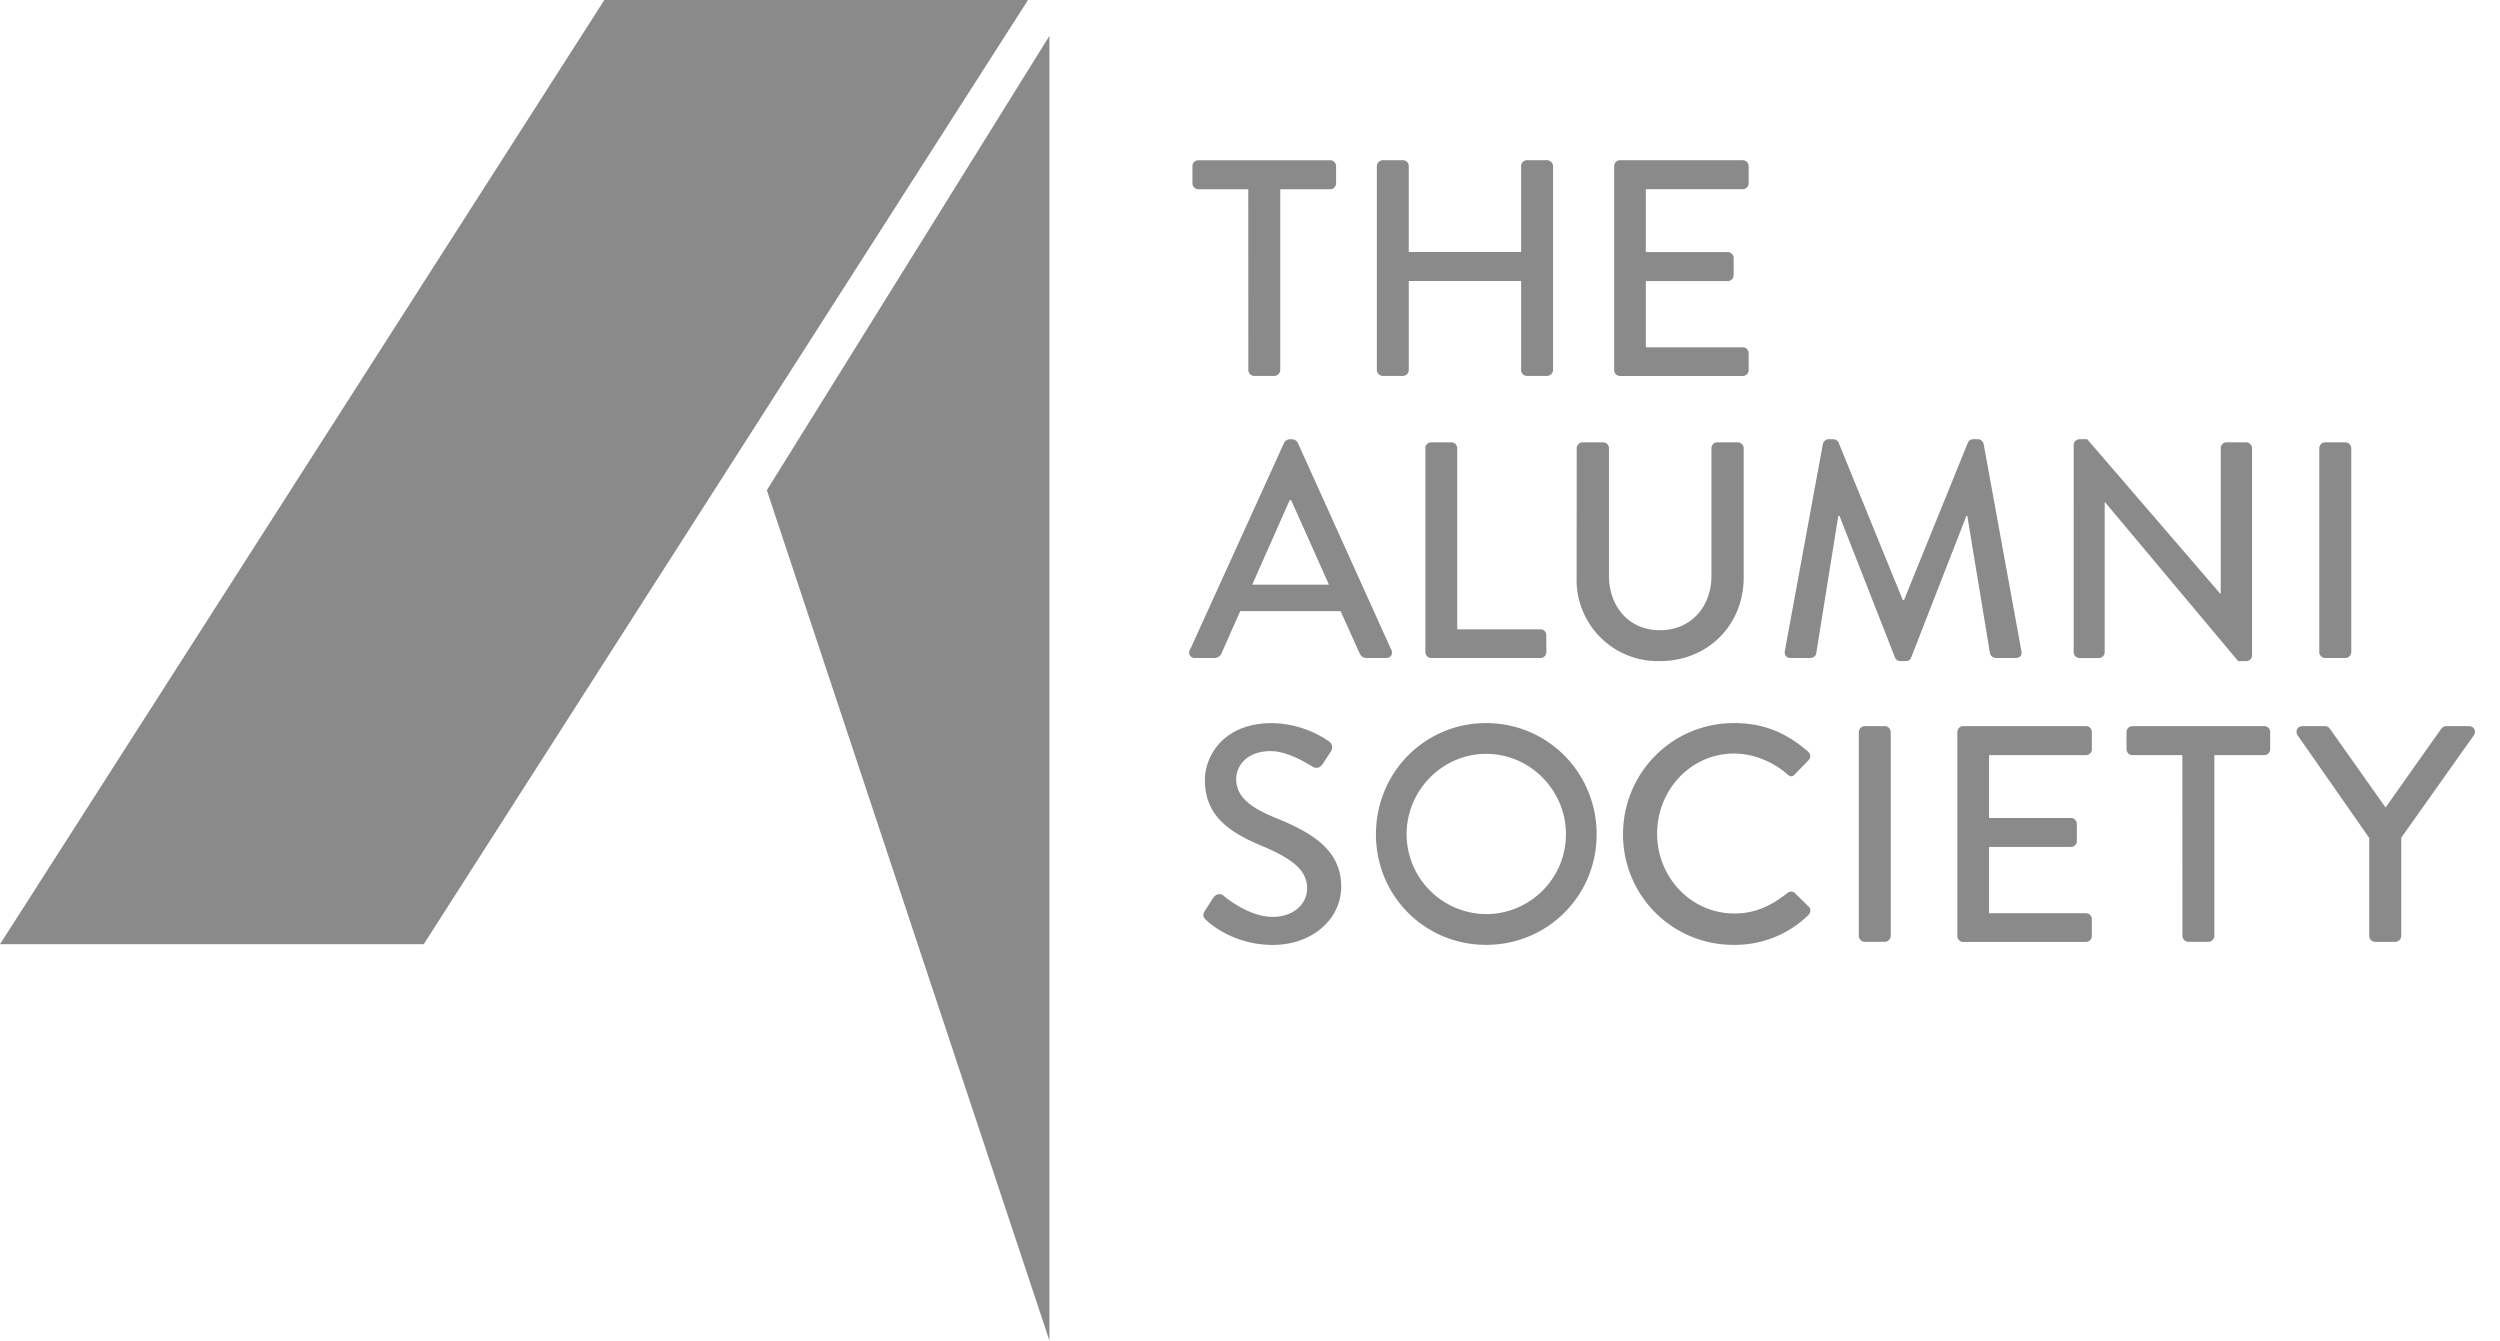 <?xml version="1.0" encoding="UTF-8"?> <svg xmlns="http://www.w3.org/2000/svg" xmlns:xlink="http://www.w3.org/1999/xlink" xmlns:v="https://vecta.io/nano" fill="none" height="37" width="69"><g fill="#8a8a8a"><use xlink:href="#B"></use><path d="M38.001 4.584c0-.085.077-.162.161-.162h.559c.093 0 .161.077.161.162v2.372h3.101V4.584c0-.085.068-.162.161-.162h.559c.085 0 .161.077.161.162v5.629c0 .085-.077.162-.161.162h-.559c-.093 0-.161-.077-.161-.162V7.756h-3.101v2.457c0 .085-.068.162-.161.162h-.559c-.085 0-.161-.077-.161-.162zm6.55 0c0-.085.068-.162.161-.162h3.39c.093 0 .161.077.161.162v.476c0 .085-.068.162-.161.162h-2.677v1.735h2.263c.085 0 .161.077.161.162v.476c0 .094-.077.162-.161.162h-2.263v1.829h2.677c.093 0 .161.077.161.162v.467c0 .085-.068.162-.161.162h-3.39c-.093 0-.161-.077-.161-.162zM32.842 17.939l2.601-5.722a.2.2 0 0 1 .144-.094h.085a.2.2 0 0 1 .145.094l2.584 5.722a.15.15 0 0 1-.145.222h-.534c-.102 0-.161-.051-.196-.128l-.525-1.165H34.23l-.517 1.165c-.026.06-.093.128-.196.128h-.534a.15.15 0 0 1-.145-.222zm3.837-1.802l-1.042-2.331h-.042l-1.034 2.331zm2.66-3.767c0-.085.068-.162.161-.162h.559c.085 0 .161.077.161.162v4.999h2.297c.093 0 .161.077.161.162v.468c0 .085-.068.162-.161.162h-3.016c-.093 0-.161-.077-.161-.162V12.37zm4.178 0c0-.085.077-.162.161-.162h.568c.093 0 .161.077.161.162v3.511c0 .85.542 1.513 1.406 1.513s1.423-.655 1.423-1.496V12.37c0-.085.068-.162.161-.162h.568c.085 0 .161.077.161.162v3.571c0 1.293-.974 2.305-2.314 2.305a2.24 2.24 0 0 1-2.297-2.305zm6.795-.12c.017-.068.085-.128.153-.128h.136c.051 0 .127.043.145.094l1.771 4.346h.034l1.763-4.346c.017-.051.085-.094.145-.094h.136c.068 0 .136.06.153.128l1.042 5.714c.026.119-.034.196-.153.196h-.551c-.076 0-.144-.06-.161-.119l-.627-3.801h-.026l-1.525 3.912c-.017.051-.068.094-.145.094h-.153c-.068 0-.127-.043-.145-.094l-1.533-3.912h-.034l-.61 3.801c-.008.06-.085.119-.153.119h-.551c-.119 0-.178-.077-.161-.196zm6.922.026c0-.085.077-.154.161-.154h.212l3.677 4.269h.008V12.37c0-.085.068-.162.161-.162h.542c.085 0 .161.077.161.162v5.723c0 .085-.077.154-.161.154h-.221l-3.677-4.388h-.008V18c0 .085-.068.162-.161.162h-.534c-.085 0-.161-.077-.161-.162zm6.778.094c0-.085.076-.162.162-.162h.559c.085 0 .162.077.162.162v5.629c0 .085-.076.162-.162.162h-.559c-.085 0-.162-.077-.162-.162zM33.257 25.135l.221-.348c.076-.109.196-.145.287-.068.051.043.704.587 1.355.587.585 0 .957-.357.957-.79 0-.51-.44-.833-1.28-1.182-.864-.365-1.542-.816-1.542-1.803 0-.664.508-1.573 1.855-1.573a2.86 2.86 0 0 1 1.567.502c.068.043.136.162.051.288l-.212.323c-.068.111-.178.162-.296.085-.059-.034-.653-.425-1.144-.425-.712 0-.957.451-.957.766 0 .485.372.783 1.076 1.072.983.399 1.822.867 1.822 1.904 0 .884-.787 1.607-1.889 1.607-1.034 0-1.686-.544-1.822-.672-.077-.068-.136-.128-.051-.271zm7.76-5.178c1.695 0 3.05 1.368 3.05 3.069s-1.355 3.052-3.05 3.052-3.041-1.351-3.041-3.052 1.346-3.069 3.041-3.069zm0 5.272c1.212 0 2.203-.986 2.203-2.203s-.991-2.22-2.203-2.22-2.195 1.012-2.195 2.22a2.21 2.21 0 0 0 2.195 2.203zm6.837-5.272c.855 0 1.474.288 2.05.79.077.068.077.171.008.239l-.372.382c-.059.077-.136.077-.212 0-.398-.348-.94-.57-1.465-.57-1.212 0-2.127 1.02-2.127 2.211s.923 2.203 2.135 2.203c.619 0 1.051-.247 1.457-.561.077-.06.153-.051.204-.009l.389.382c.068.06.051.171-.008.23a2.9 2.9 0 0 1-2.059.824 3.04 3.04 0 0 1-3.058-3.052c0-1.701 1.363-3.069 3.058-3.069zm3.449.246c0-.085.077-.162.161-.162h.559c.085 0 .161.077.161.162v5.629c0 .085-.077.162-.161.162h-.559c-.085 0-.161-.077-.161-.162zm2.72 0c0-.085.068-.162.161-.162h3.39c.093 0 .161.077.161.162v.476c0 .085-.068.162-.161.162h-2.677v1.735h2.263c.085 0 .161.077.161.162v.476c0 .094-.077.162-.161.162h-2.263v1.829h2.677c.093 0 .161.077.161.162v.468c0 .085-.068.162-.161.162h-3.39c-.093 0-.161-.077-.161-.162v-5.629z"></path><use xlink:href="#B" x="25.781" y="15.618"></use><path d="M65.392 23.129l-1.982-2.841c-.068-.111 0-.247.136-.247h.627c.068 0 .111.043.136.077l1.533 2.169 1.533-2.169c.025-.034.076-.077.136-.077h.636c.136 0 .204.137.136.247l-2.008 2.832v2.713c0 .085-.076.162-.162.162h-.559c-.094 0-.162-.077-.162-.162v-2.704zM28.964 37V.99l-7.799 12.54zM16.679 0l-.007.012L0 26.06h11.695L28.373 0z"></path></g><defs><path id="B" d="M34.452 5.223h-1.38c-.093 0-.161-.077-.161-.162v-.476c0-.085.068-.162.161-.162h3.643c.093 0 .161.077.161.162v.476c0 .085-.068.162-.161.162h-1.38v4.991c0 .085-.077.162-.161.162h-.559c-.085 0-.161-.077-.161-.162z"></path></defs></svg> 